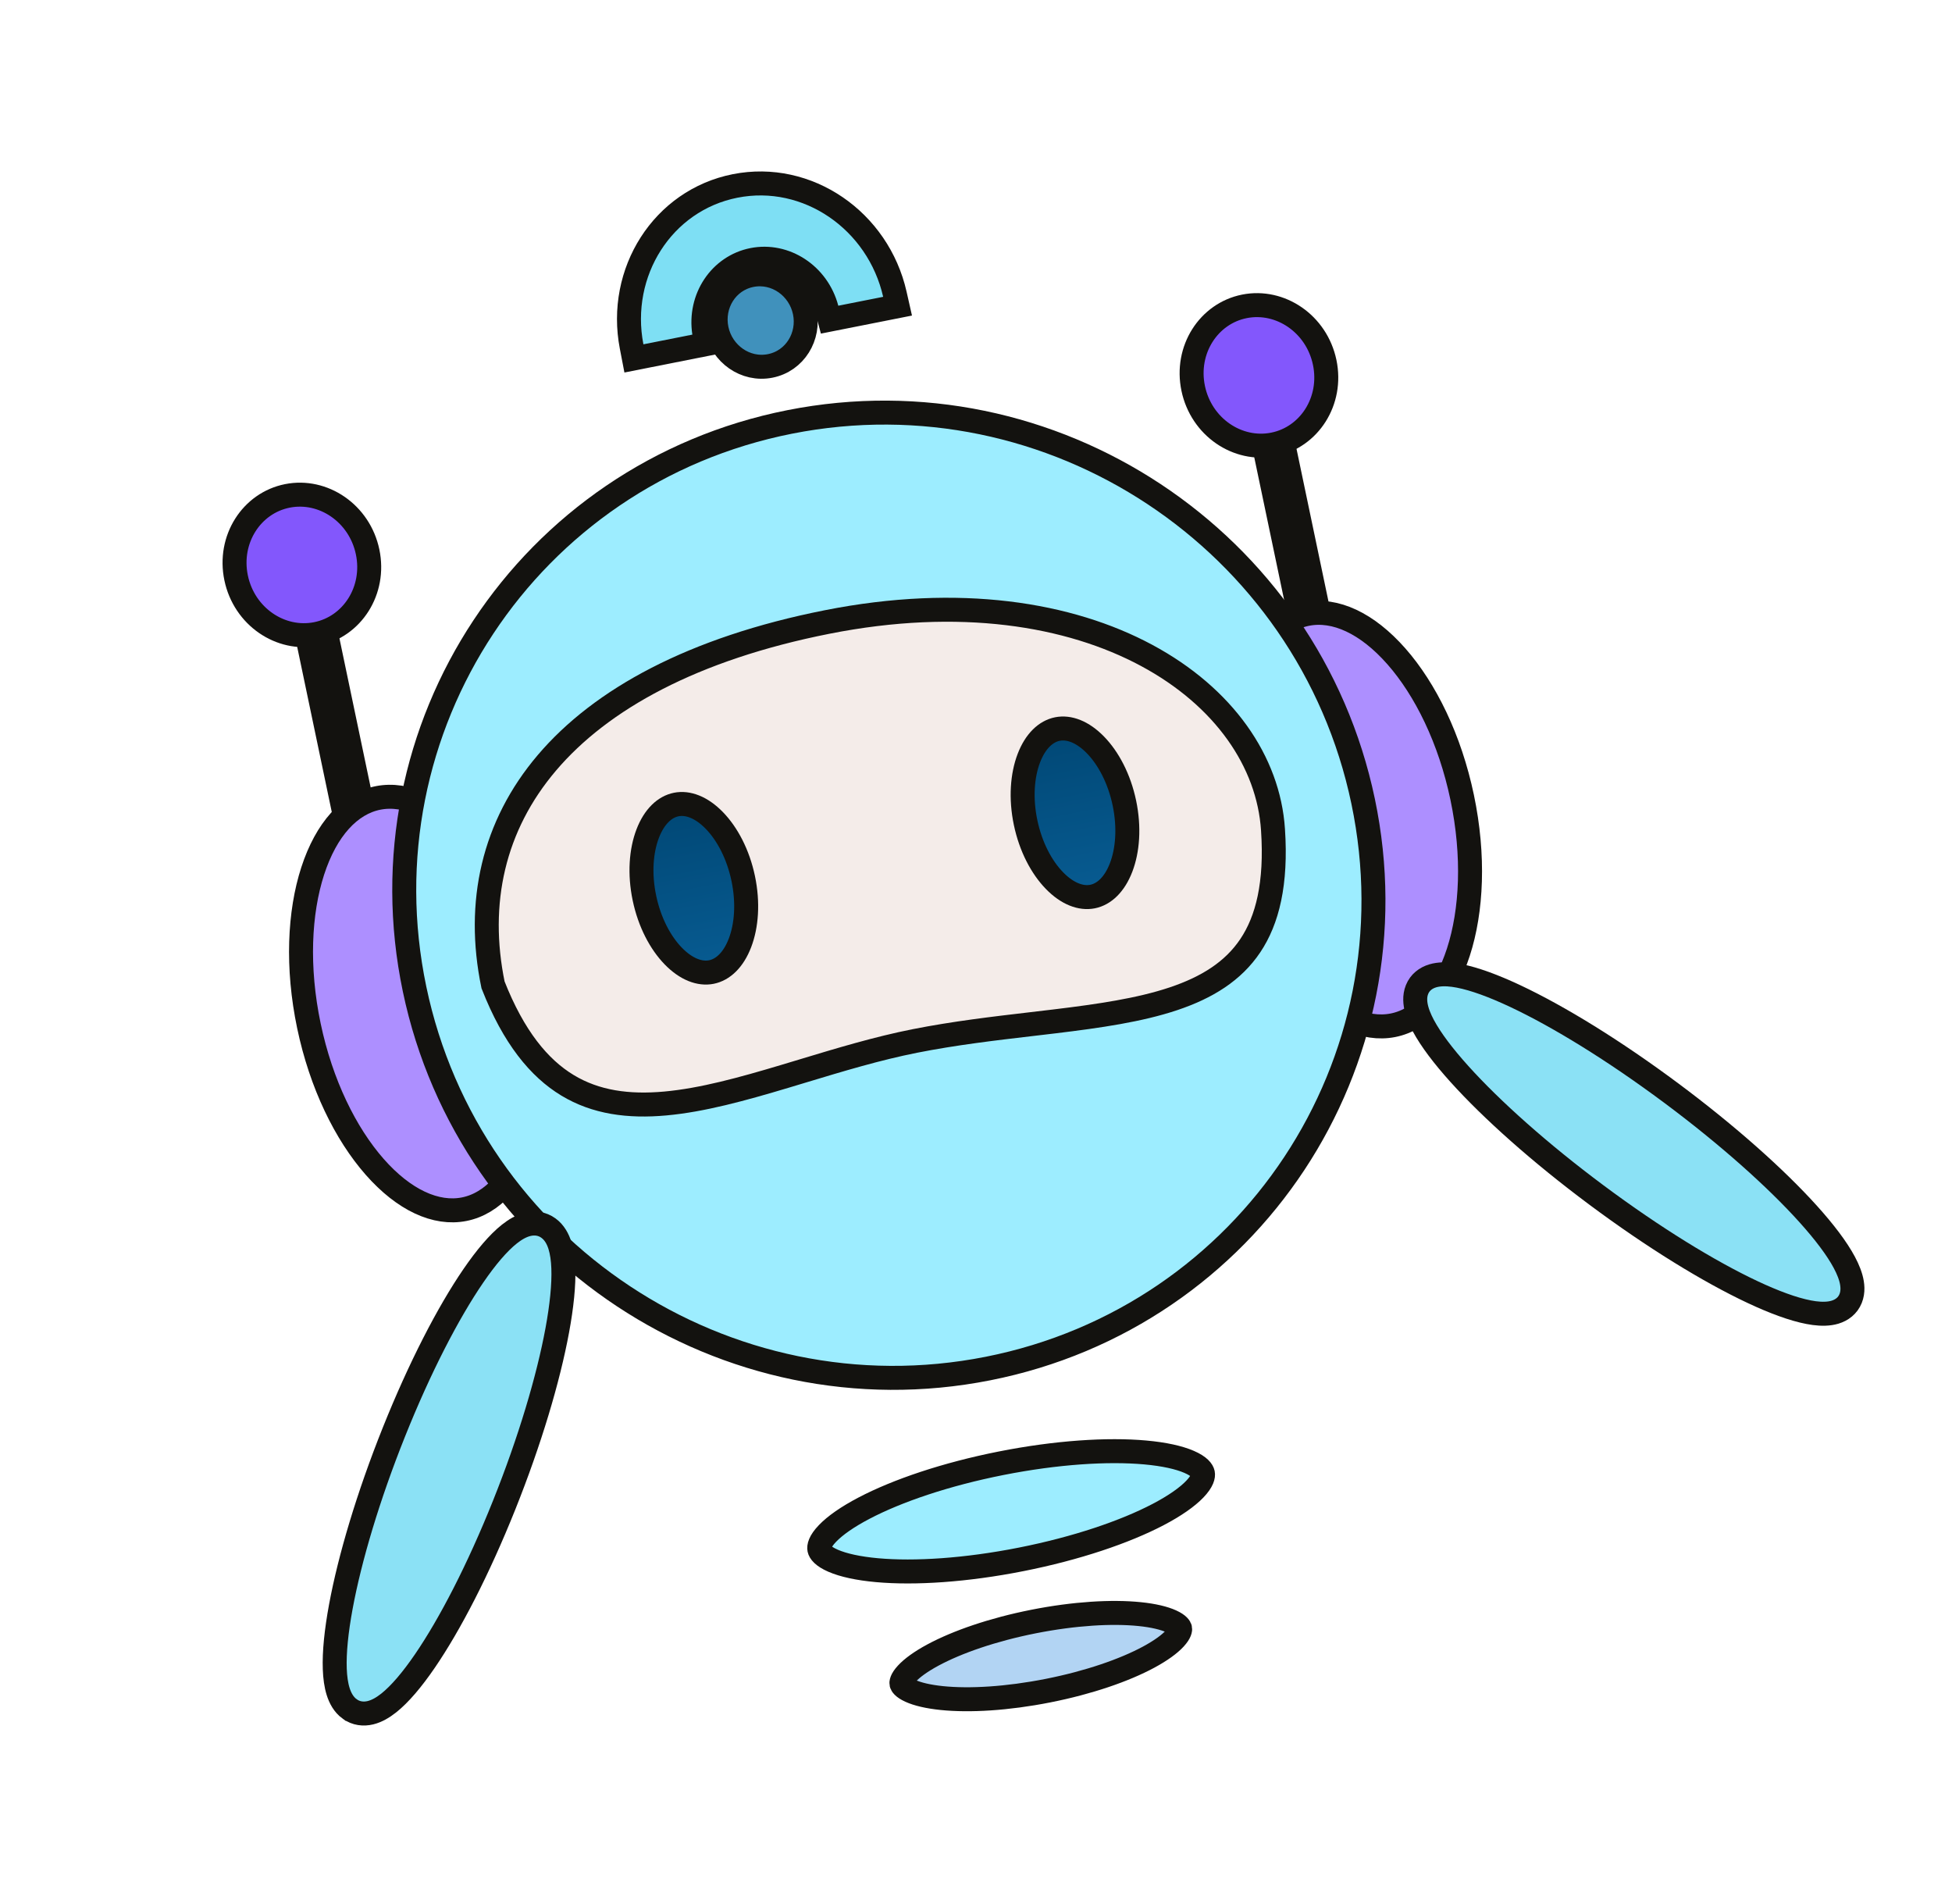 <svg width="401" height="391" viewBox="0 0 401 391" fill="none" xmlns="http://www.w3.org/2000/svg">
<g filter="url(#filter0_d_267_5482)">
<path d="M268.332 128.853L272.186 128.09L263.591 87.06L259.738 87.823L268.332 128.853Z" fill="#D8CAFF" stroke="#13120F" stroke-width="4.925"/>
<path d="M71.721 167.78L75.575 167.017L66.98 125.987L63.127 126.75L71.721 167.78Z" fill="#D8CAFF" stroke="#13120F" stroke-width="4.925"/>
<path d="M254.259 168.906C256.77 180.893 261.796 191.078 267.767 197.866C273.791 204.717 280.375 207.72 286.164 206.574C291.953 205.428 296.804 200.161 299.593 191.565C302.357 183.047 302.886 171.763 300.375 159.775C297.864 147.787 292.838 137.603 286.868 130.814C280.843 123.964 274.259 120.961 268.471 122.107C262.682 123.253 257.83 128.52 255.041 137.116C252.277 145.634 251.748 156.918 254.259 168.906Z" fill="#AD8FFF" stroke="#13120F" stroke-width="4.925"/>
<path d="M63.457 206.684C65.968 218.671 70.994 228.856 76.964 235.644C82.988 242.495 89.572 245.498 95.361 244.352C101.15 243.206 106.001 237.939 108.79 229.343C111.554 220.825 112.083 209.541 109.572 197.553C107.061 185.565 102.035 175.381 96.065 168.592C90.04 161.742 83.457 158.739 77.668 159.885C71.879 161.031 67.028 166.298 64.238 174.894C61.475 183.412 60.946 194.696 63.457 206.684Z" fill="#AD8FFF" stroke="#13120F" stroke-width="4.925"/>
<path d="M172.715 61.2L170.424 61.654L169.825 59.395C167.97 52.399 161.259 48.059 154.625 49.373C147.991 50.686 143.56 57.232 144.666 64.376L145.024 66.683L142.733 67.136L132.679 69.127L130.224 69.613L129.751 67.156C126.811 51.915 136.125 37.139 151.01 34.191C165.895 31.244 180.411 41.303 183.836 56.448L184.388 58.889L181.934 59.375L172.715 61.2Z" fill="#7EDFF4" stroke="#13120F" stroke-width="4.925"/>
<path d="M165.315 60.043C166.373 65.091 163.315 70.146 158.221 71.155C153.126 72.163 148.278 68.673 147.221 63.625C146.164 58.577 149.222 53.522 154.316 52.514C159.41 51.505 164.258 54.995 165.315 60.043Z" fill="#50B5EB"/>
<path d="M165.315 60.043C166.373 65.091 163.315 70.146 158.221 71.155C153.126 72.163 148.278 68.673 147.221 63.625C146.164 58.577 149.222 53.522 154.316 52.514C159.41 51.505 164.258 54.995 165.315 60.043Z" fill="black" fill-opacity="0.2"/>
<path d="M165.315 60.043C166.373 65.091 163.315 70.146 158.221 71.155C153.126 72.163 148.278 68.673 147.221 63.625C146.164 58.577 149.222 53.522 154.316 52.514C159.41 51.505 164.258 54.995 165.315 60.043Z" stroke="#13120F" stroke-width="4.925"/>
<path d="M245.12 75.775C246.781 83.706 254.235 88.739 261.596 87.281C268.957 85.824 273.792 78.359 272.131 70.427C270.469 62.496 263.016 57.463 255.655 58.92C248.294 60.378 243.459 67.844 245.12 75.775Z" fill="#8357FC" stroke="#13120F" stroke-width="4.925"/>
<path d="M48.51 114.702C50.171 122.634 57.624 127.666 64.985 126.209C72.346 124.751 77.182 117.286 75.52 109.354C73.859 101.423 66.406 96.39 59.045 97.848C51.684 99.305 46.848 106.771 48.51 114.702Z" fill="#8357FC" stroke="#13120F" stroke-width="4.925"/>
<path d="M215.294 343.234C223.693 341.571 230.983 339.039 235.97 336.351C238.478 335 240.276 333.677 241.353 332.507C242.475 331.286 242.464 330.641 242.429 330.471C242.393 330.302 242.144 329.703 240.62 329.007C239.158 328.339 236.971 327.805 234.119 327.515C228.448 326.938 220.72 327.378 212.321 329.041C203.922 330.704 196.632 333.237 191.645 335.924C189.138 337.276 187.34 338.598 186.263 339.769C185.14 340.989 185.151 341.635 185.187 341.805C185.222 341.974 185.472 342.573 186.996 343.269C188.458 343.937 190.645 344.47 193.496 344.761C199.167 345.338 206.895 344.897 215.294 343.234Z" fill="#B2D4F3" stroke="#13120F" stroke-width="4.925"/>
<path d="M209.784 316.272C221.166 314.019 231.094 310.639 237.935 307.055C241.37 305.256 243.898 303.471 245.45 301.85C247.063 300.166 247.219 299.109 247.113 298.603C247.007 298.097 246.438 297.184 244.276 296.247C242.196 295.346 239.151 294.664 235.266 294.314C227.529 293.617 217.032 294.281 205.649 296.534C194.267 298.788 184.339 302.168 177.499 305.752C174.063 307.551 171.536 309.336 169.983 310.957C168.37 312.641 168.214 313.698 168.32 314.204C168.426 314.709 168.995 315.623 171.157 316.56C173.237 317.461 176.282 318.143 180.167 318.493C187.905 319.19 198.402 318.526 209.784 316.272Z" fill="#9DEDFF" stroke="#13120F" stroke-width="4.925"/>
<path d="M280.028 160.578C291.274 214.267 256.77 266.427 202.961 277.08C149.152 287.734 96.414 252.848 85.168 199.159C73.922 145.471 108.426 93.311 162.235 82.657C216.044 72.003 268.782 106.89 280.028 160.578Z" fill="#9DEDFF" stroke="#13120F" stroke-width="4.925"/>
<path d="M261.513 166.413L261.513 166.409C260.597 152.418 251.43 139.131 235.536 130.6C219.652 122.073 197.109 118.365 169.923 123.748C142.363 129.204 123.465 139.597 112.358 152.66C101.349 165.607 97.801 181.396 101.284 198.277C105.523 209.071 110.769 215.385 116.563 218.895C122.392 222.427 129.113 223.328 136.673 222.642C144.271 221.953 152.49 219.685 161.194 217.08C162.445 216.706 163.706 216.325 164.976 215.941C172.455 213.679 180.223 211.33 187.948 209.8C196.053 208.196 204.221 207.239 211.937 206.335C213.538 206.148 215.119 205.962 216.676 205.774C225.82 204.669 234.108 203.462 241.057 201.136C247.966 198.824 253.333 195.477 256.848 190.229C260.369 184.973 262.256 177.474 261.513 166.413Z" fill="#F4ECE9" stroke="#13120F" stroke-width="4.925"/>
<path d="M224.44 180.14C226.802 179.673 228.966 177.683 230.317 174.152C231.656 170.651 232.036 165.954 230.983 160.927C229.93 155.9 227.691 151.722 225.051 149.009C222.387 146.273 219.594 145.265 217.233 145.732C214.871 146.2 212.706 148.189 211.355 151.721C210.016 155.221 209.636 159.919 210.689 164.945C211.742 169.972 213.981 174.151 216.622 176.864C219.285 179.6 222.078 180.608 224.44 180.14Z" fill="url(#paint0_linear_267_5482)" stroke="#13120F" stroke-width="4.925"/>
<path d="M146.136 195.644C148.498 195.176 150.663 193.187 152.014 189.655C153.353 186.155 153.733 181.457 152.68 176.431C151.627 171.404 149.387 167.225 146.747 164.513C144.083 161.776 141.29 160.768 138.929 161.236C136.567 161.703 134.402 163.693 133.051 167.224C131.712 170.725 131.332 175.422 132.385 180.449C133.438 185.476 135.677 189.654 138.318 192.367C140.982 195.103 143.774 196.111 146.136 195.644Z" fill="url(#paint1_linear_267_5482)" stroke="#13120F" stroke-width="4.925"/>
<path d="M71.821 346.989L71.82 346.989C70.587 346.089 69.885 344.743 69.47 343.427C69.046 342.083 68.836 340.501 68.773 338.787C68.645 335.351 69.097 330.978 70.014 326.011C71.853 316.051 75.642 303.308 80.928 290.106C86.211 276.91 92.041 265.622 97.237 258.042C99.817 254.277 102.339 251.282 104.658 249.446C105.812 248.534 107.07 247.783 108.392 247.462C109.8 247.119 111.338 247.265 112.676 248.241C113.91 249.14 114.612 250.486 115.027 251.802C115.45 253.147 115.661 254.728 115.724 256.442C115.851 259.878 115.4 264.251 114.483 269.218C112.644 279.178 108.854 291.921 103.569 305.123C98.286 318.319 92.456 329.607 87.26 337.187C84.679 340.952 82.158 343.947 79.839 345.783C78.685 346.696 77.427 347.446 76.105 347.768C74.697 348.11 73.159 347.964 71.821 346.989Z" fill="#8BE1F5" stroke="#13120F" stroke-width="4.925"/>
<path d="M291.098 199.247L291.098 199.247C290.543 200.633 290.687 202.13 291.059 203.458C291.438 204.815 292.129 206.265 293.018 207.755C294.801 210.741 297.591 214.234 301.104 217.997C308.148 225.543 318.383 234.476 330.142 243.046C341.896 251.613 353.065 258.281 361.655 262.116C365.922 264.02 369.714 265.3 372.696 265.695C374.18 265.891 375.663 265.897 376.964 265.506C378.35 265.088 379.578 264.191 380.179 262.689C380.734 261.304 380.59 259.806 380.218 258.478C379.839 257.121 379.148 255.671 378.259 254.181C376.476 251.195 373.686 247.702 370.173 243.939C363.129 236.393 352.895 227.461 341.135 218.89C329.381 210.323 318.212 203.655 309.622 199.82C305.356 197.916 301.563 196.636 298.581 196.241C297.097 196.045 295.614 196.039 294.313 196.43C292.927 196.848 291.699 197.745 291.098 199.247Z" fill="#8BE1F5" stroke="#13120F" stroke-width="4.925"/>
</g>
<defs>
<filter id="filter0_d_267_5482" x="26.338" y="12.73" width="360.688" height="364.821" filterUnits="userSpaceOnUse" color-interpolation-filters="sRGB">
<feFlood flood-opacity="0" result="BackgroundImageFix"/>
<feColorMatrix in="SourceAlpha" type="matrix" values="0 0 0 0 0 0 0 0 0 0 0 0 0 0 0 0 0 0 127 0" result="hardAlpha"/>
<feOffset dy="4"/>
<feGaussianBlur stdDeviation="2"/>
<feComposite in2="hardAlpha" operator="out"/>
<feColorMatrix type="matrix" values="0 0 0 0 0 0 0 0 0 0 0 0 0 0 0 0 0 0 0.25 0"/>
<feBlend mode="normal" in2="BackgroundImageFix" result="effect1_dropShadow_267_5482"/>
<feBlend mode="normal" in="SourceGraphic" in2="effect1_dropShadow_267_5482" result="shape"/>
</filter>
<linearGradient id="paint0_linear_267_5482" x1="224.945" y1="182.55" x2="217.161" y2="143.237" gradientUnits="userSpaceOnUse">
<stop stop-color="#085D94"/>
<stop offset="1" stop-color="#004673"/>
</linearGradient>
<linearGradient id="paint1_linear_267_5482" x1="146.641" y1="198.054" x2="138.857" y2="158.74" gradientUnits="userSpaceOnUse">
<stop stop-color="#085D94"/>
<stop offset="1" stop-color="#004673"/>
</linearGradient>
</defs>
</svg>
